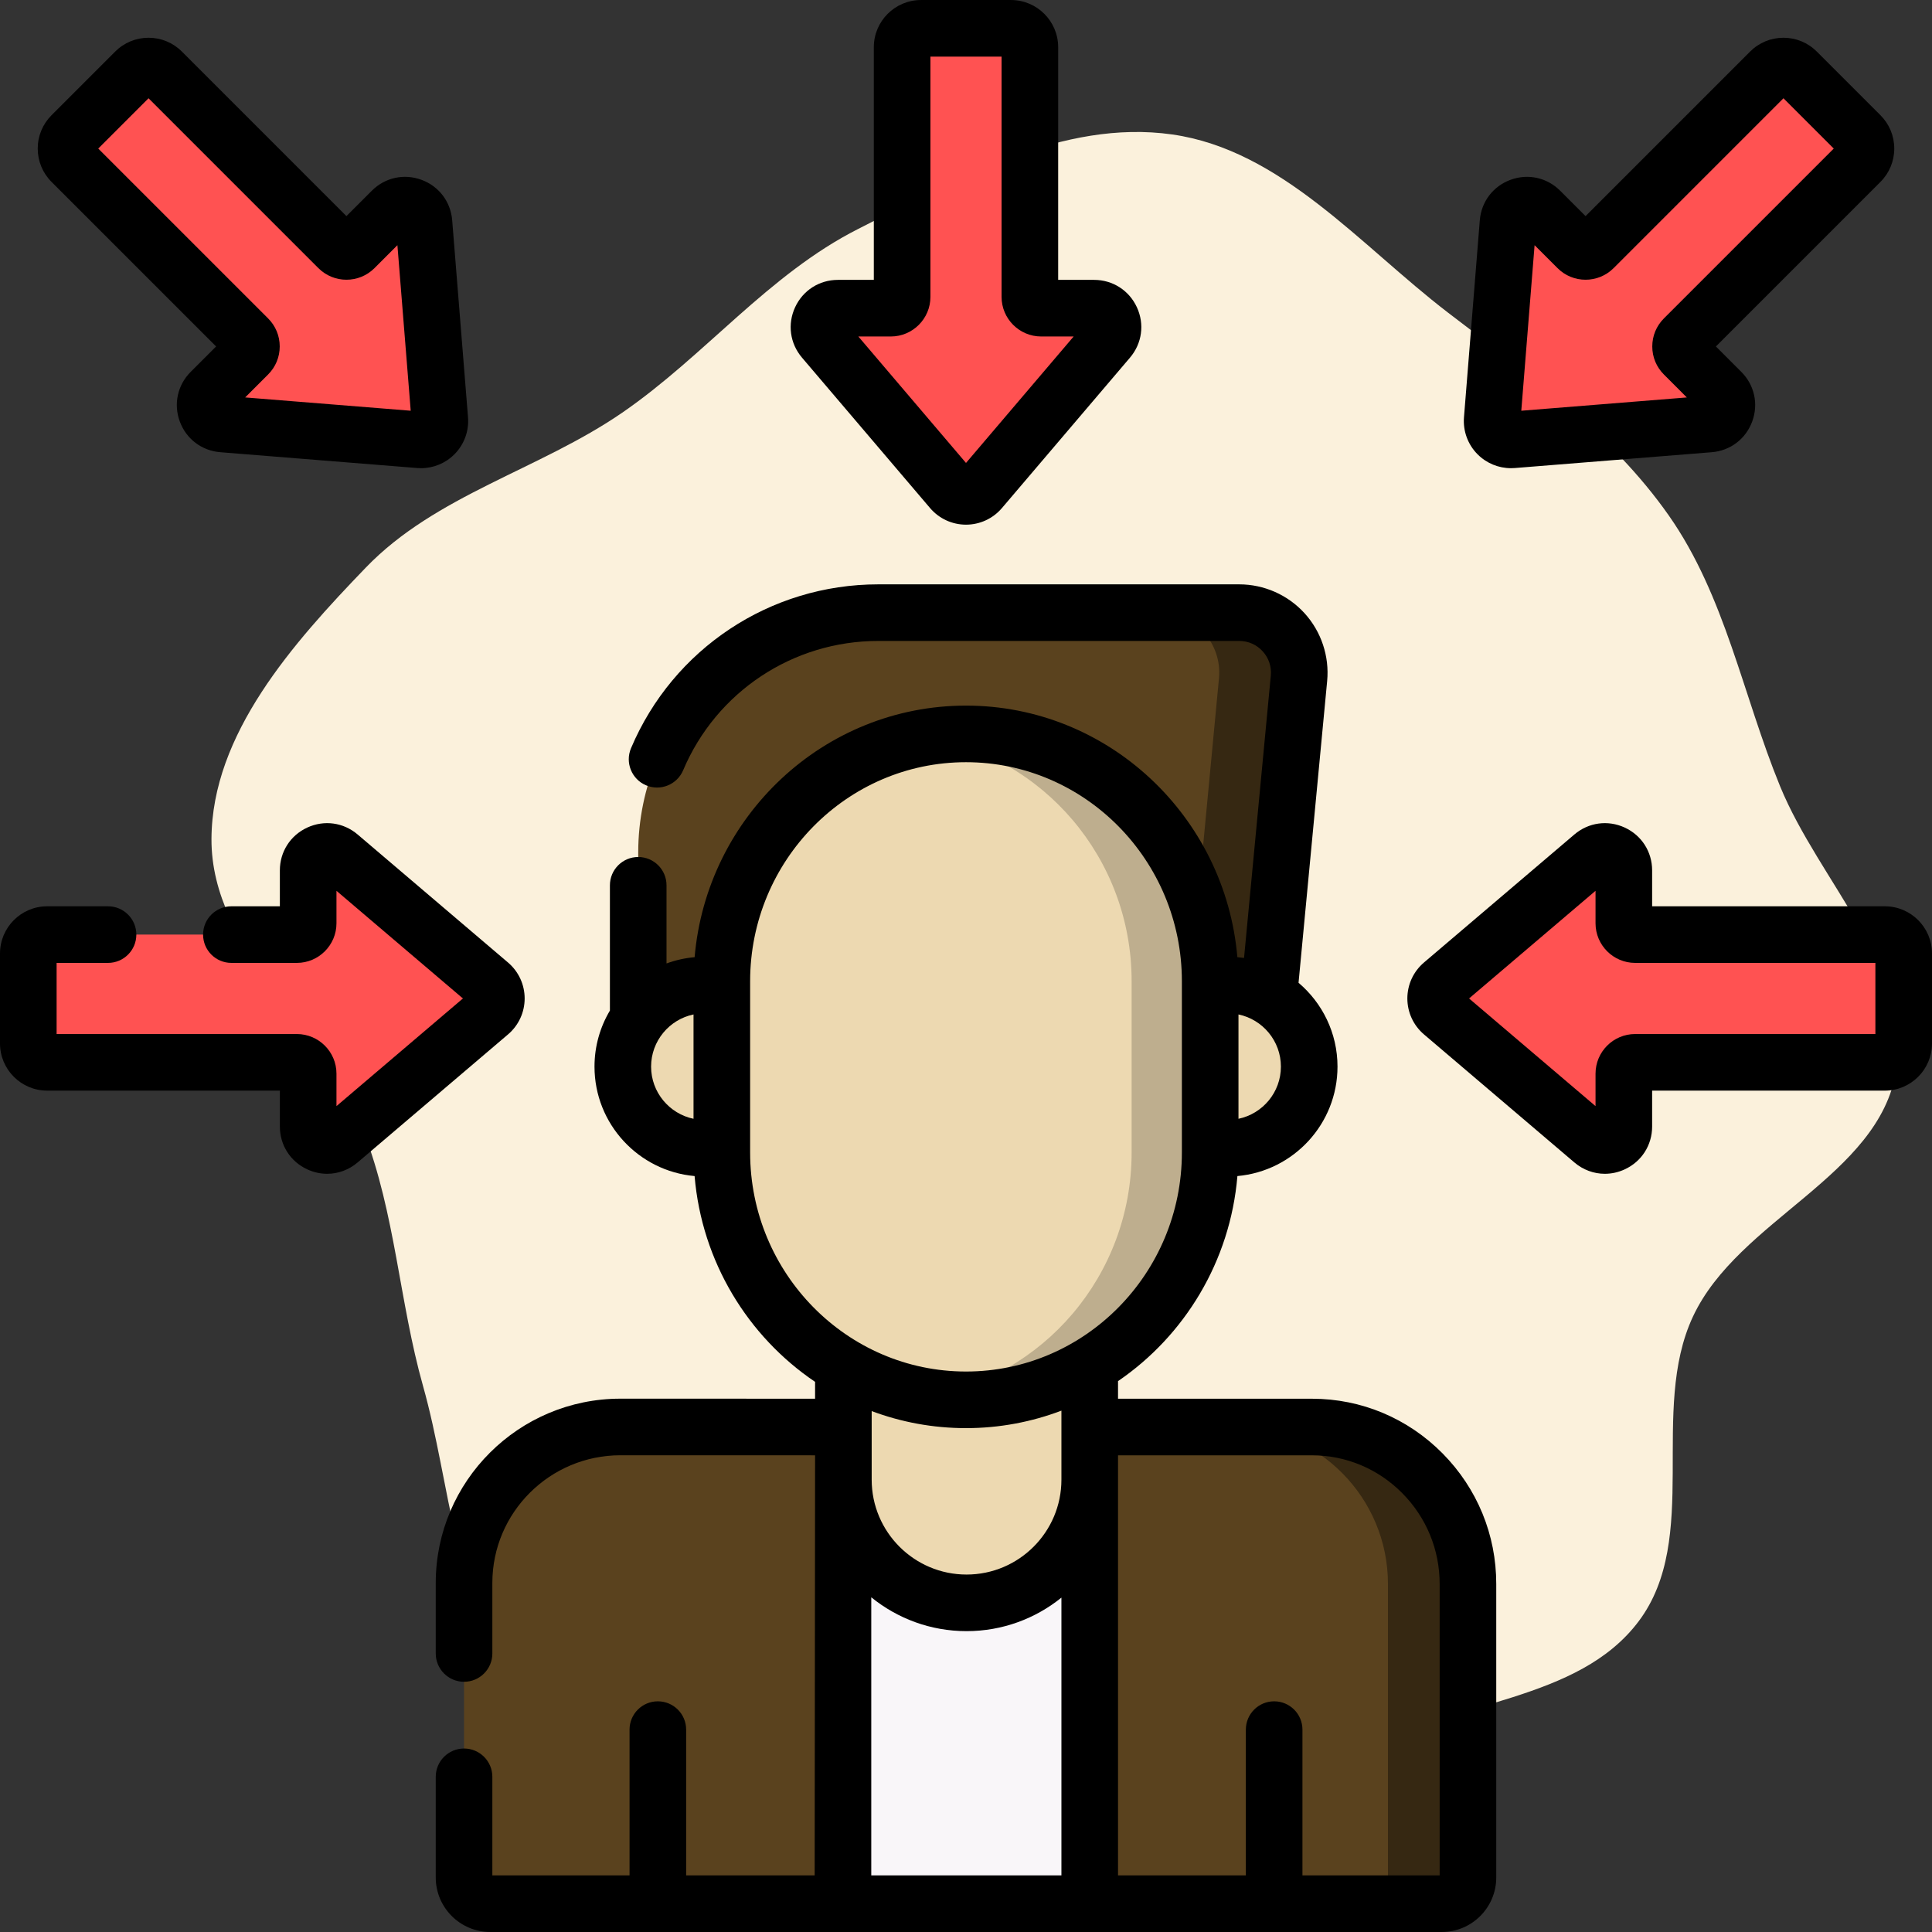 <svg width="187" height="187" viewBox="0 0 187 187" fill="none" xmlns="http://www.w3.org/2000/svg">
<rect x="0" y="0" width="187" height="187" fill="#333333" stroke="none"/>
<g clip-path="url(#clip0_71_150)">
<path fill-rule="evenodd" clip-rule="evenodd" d="M183.532 103.637C181.849 113.886 168.263 118.025 163.864 127.43C159.598 136.55 164.655 148.875 158.611 156.923C152.733 164.749 140.811 164.515 132.341 169.404C123.016 174.786 116.489 185.871 105.836 187.387C95.348 188.88 85.611 181.752 75.936 177.431C66.788 173.347 56.438 170.312 50.133 162.513C43.836 154.724 43.664 143.798 40.945 134.15C38.642 125.978 38.268 117.473 35.206 109.555C31.331 99.537 20.43 91.959 20.469 81.213C20.507 71.047 28.36 62.252 35.407 54.937C42.172 47.913 52.189 45.47 60.22 39.947C68.237 34.433 74.379 26.555 83.058 22.163C92.581 17.345 102.884 11.518 113.446 13.013C124.014 14.509 131.657 23.741 140.131 30.242C147.879 36.185 155.914 41.896 161.525 49.895C166.991 57.688 168.684 67.282 172.293 76.095C176.083 85.35 185.153 93.765 183.532 103.637Z" fill="#FBF1DC"/>
<path d="M93.765 145.94L81.632 138.121L60.075 138.114C51.735 138.104 44.926 144.856 44.916 153.195V181.723C44.916 183.123 46.05 184.257 47.449 184.257H60.935L63.674 180.385L66.413 184.257H81.591L93.554 180.385L105.475 184.257H120.587L123.326 180.385L126.065 184.257H138.776C140.175 184.257 141.31 183.123 141.31 181.723V153.32C141.32 144.98 134.568 138.132 126.229 138.121H105.475L93.765 145.94Z" fill="#5A421E"/>
<path d="M81.591 143.217H105.476V184.261H81.591V143.217Z" fill="#F9F6F9"/>
<path d="M127.004 138.121H119.26C127.6 138.132 134.351 144.98 134.341 153.32V181.723C134.341 183.123 133.206 184.257 131.807 184.257H139.551C140.95 184.257 142.085 183.123 142.085 181.723V153.32C142.095 144.98 135.343 138.132 127.004 138.121Z" fill="black" fill-opacity="0.4"/>
<path d="M121.685 100.14H61.774V82.528C61.774 69.698 72.175 59.297 85.005 59.297H119.173C122.597 59.297 125.278 62.244 124.955 65.653L121.685 100.14Z" fill="#5A421E"/>
<path d="M119.947 59.297H112.204C115.628 59.297 118.309 62.244 117.986 65.653L114.716 100.14H122.46L125.729 65.653C126.053 62.244 123.371 59.297 119.947 59.297Z" fill="black" fill-opacity="0.4"/>
<path d="M69.866 95.339H68.179C63.817 95.339 60.281 98.876 60.281 103.237C60.281 107.599 63.817 111.135 68.179 111.135H81.632L69.866 95.339Z" fill="#EDD9B1"/>
<path d="M105.476 143.217V115.749H81.632V143.217C81.632 149.801 86.97 155.139 93.554 155.139C100.138 155.139 105.476 149.801 105.476 143.217Z" fill="#EDD9B1"/>
<path d="M118.632 95.339H117.134L109.829 111.135H118.821C123.278 111.135 126.873 107.443 126.714 102.949C126.562 98.67 122.915 95.339 118.632 95.339Z" fill="#EDD9B1"/>
<path d="M99.682 28.732V4.565C99.682 3.557 98.865 2.739 97.856 2.739H89.145C88.136 2.739 87.318 3.557 87.318 4.565V28.732C87.318 29.337 86.828 29.828 86.223 29.828H81.104C79.546 29.828 78.704 31.652 79.713 32.838L92.11 47.4C92.839 48.256 94.162 48.256 94.891 47.4L107.287 32.838C108.297 31.652 107.454 29.828 105.897 29.828H100.778C100.172 29.828 99.682 29.337 99.682 28.732Z" fill="#FF5252"/>
<path d="M162.985 32.758L180.074 15.669C180.787 14.956 180.787 13.8 180.074 13.086L173.914 6.927C173.2 6.213 172.044 6.213 171.331 6.927L154.242 24.015C153.814 24.443 153.121 24.443 152.693 24.015L149.073 20.395C147.972 19.294 146.086 19.988 145.961 21.54L144.43 40.603C144.34 41.724 145.275 42.66 146.397 42.569L165.459 41.038C167.011 40.914 167.705 39.028 166.604 37.927L162.984 34.307C162.557 33.879 162.557 33.185 162.985 32.758Z" fill="#FF5252"/>
<path d="M158.268 102.822H182.435C183.443 102.822 184.261 102.004 184.261 100.996V92.285C184.261 91.276 183.443 90.459 182.435 90.459H158.268C157.663 90.459 157.172 89.968 157.172 89.363V84.244C157.172 82.686 155.348 81.844 154.162 82.853L139.6 95.25C138.744 95.979 138.744 97.302 139.6 98.031L154.162 110.427C155.348 111.437 157.172 110.594 157.172 109.037V103.918C157.172 103.313 157.663 102.822 158.268 102.822Z" fill="#FF5252"/>
<path d="M32.758 24.015L15.669 6.927C14.956 6.213 13.8 6.213 13.086 6.927L6.926 13.086C6.213 13.8 6.213 14.956 6.926 15.669L24.015 32.758C24.443 33.186 24.443 33.879 24.015 34.307L20.395 37.927C19.294 39.028 19.988 40.914 21.54 41.039L40.603 42.57C41.724 42.66 42.659 41.725 42.569 40.603L41.038 21.541C40.914 19.988 39.028 19.295 37.926 20.396L34.306 24.016C33.879 24.443 33.185 24.443 32.758 24.015Z" fill="#FF5252"/>
<path d="M28.732 90.459H4.565C3.557 90.459 2.739 91.276 2.739 92.285V100.996C2.739 102.005 3.557 102.822 4.565 102.822H28.732C29.337 102.822 29.828 103.313 29.828 103.918V109.037C29.828 110.594 31.652 111.437 32.838 110.427L47.4 98.031C48.256 97.302 48.256 95.979 47.4 95.25L32.838 82.853C31.652 81.844 29.828 82.686 29.828 84.243V89.363C29.828 89.968 29.337 90.459 28.732 90.459Z" fill="#FF5252"/>
<path d="M93.5 135.488C80.447 135.488 69.866 124.77 69.866 111.548V94.973C69.866 81.751 80.448 71.033 93.5 71.033C106.553 71.033 116.359 81.751 116.359 94.973V111.548C116.359 124.77 106.553 135.488 93.5 135.488Z" fill="#EDD9B1"/>
<path d="M93.5 71.033C92.206 71.033 90.937 71.14 89.699 71.343C100.945 73.185 109.532 83.062 109.532 94.974V111.548C109.532 123.459 100.945 133.337 89.699 135.179C90.937 135.382 92.206 135.489 93.5 135.489C106.552 135.489 117.134 124.77 117.134 111.548V94.974C117.134 81.751 106.553 71.033 93.5 71.033Z" fill="black" fill-opacity="0.2"/>
<path d="M90.024 49.178C90.893 50.198 92.16 50.783 93.5 50.783C94.84 50.783 96.107 50.198 96.977 49.177L109.373 34.615C110.54 33.244 110.796 31.376 110.041 29.741C109.286 28.106 107.698 27.09 105.896 27.09H102.421V4.567C102.421 2.05 100.373 0.002 97.855 0.002H89.144C86.626 0.002 84.578 2.05 84.578 4.567V27.09H81.103C79.302 27.09 77.714 28.106 76.958 29.741C76.203 31.377 76.459 33.244 77.626 34.615L90.024 49.178ZM86.222 32.569C88.337 32.569 90.057 30.849 90.057 28.734V5.48H96.943V28.734C96.943 30.849 98.663 32.569 100.778 32.569H103.92L93.5 44.809L83.08 32.569H86.222Z" fill="black"/>
<path d="M146.249 45.316C146.371 45.316 146.494 45.312 146.616 45.302L165.679 43.771C167.474 43.627 168.976 42.487 169.598 40.797C170.22 39.106 169.815 37.265 168.541 35.992L166.084 33.534L182.009 17.608C182.872 16.746 183.347 15.599 183.347 14.379C183.347 13.16 182.872 12.013 182.01 11.151L175.85 4.991C174.988 4.129 173.841 3.654 172.622 3.654C171.402 3.654 170.256 4.129 169.394 4.991L153.468 20.918L151.01 18.46C149.736 17.186 147.896 16.782 146.205 17.404C144.515 18.026 143.375 19.528 143.231 21.323L141.7 40.385C141.593 41.721 142.074 43.031 143.022 43.979C143.883 44.84 145.042 45.316 146.249 45.316ZM148.534 23.732L150.757 25.954C152.251 27.449 154.684 27.449 156.18 25.954L172.623 9.511L177.491 14.38L161.048 30.823C160.324 31.547 159.925 32.51 159.925 33.534C159.925 34.559 160.324 35.522 161.048 36.246L163.27 38.469L147.247 39.756L148.534 23.732Z" fill="black"/>
<path d="M182.435 87.721H159.911V84.246C159.911 82.444 158.896 80.856 157.26 80.101C155.625 79.346 153.757 79.602 152.386 80.769L137.824 93.165C136.804 94.034 136.219 95.302 136.219 96.642C136.219 97.982 136.804 99.249 137.824 100.118L152.386 112.515C153.236 113.238 154.275 113.612 155.332 113.612C155.982 113.612 156.638 113.471 157.26 113.183C158.895 112.428 159.911 110.84 159.911 109.039V105.563H182.435C184.952 105.563 187 103.515 187 100.998V92.287C187 89.769 184.952 87.721 182.435 87.721ZM181.521 100.085H158.268C156.153 100.085 154.433 101.805 154.433 103.92V107.062L142.192 96.642L154.433 86.222V89.365C154.433 91.48 156.153 93.2 158.268 93.2H181.521V100.085Z" fill="black"/>
<path d="M20.916 33.534L18.459 35.991C17.185 37.265 16.78 39.106 17.402 40.796C18.024 42.487 19.525 43.626 21.321 43.77L40.383 45.301C40.506 45.311 40.629 45.316 40.751 45.316C41.957 45.316 43.116 44.84 43.977 43.979C44.925 43.031 45.407 41.721 45.299 40.385L43.768 21.323C43.624 19.527 42.485 18.026 40.795 17.404C39.105 16.781 37.263 17.186 35.989 18.46L33.531 20.918L17.606 4.992C16.744 4.129 15.597 3.654 14.377 3.654C13.158 3.654 12.011 4.129 11.149 4.991L4.99 11.151C4.128 12.013 3.652 13.16 3.652 14.379C3.652 15.599 4.128 16.746 4.989 17.608L20.916 33.534ZM14.377 9.511L30.82 25.954L30.821 25.954C32.316 27.449 34.748 27.449 36.244 25.954L38.466 23.732L39.753 39.755L23.73 38.468L25.952 36.245C26.676 35.521 27.075 34.558 27.075 33.534C27.075 32.509 26.676 31.546 25.952 30.822L9.509 14.379L14.377 9.511Z" fill="black"/>
<path d="M50.782 96.642C50.782 95.302 50.196 94.035 49.175 93.166L34.614 80.769C33.242 79.602 31.374 79.346 29.74 80.101C28.104 80.856 27.088 82.444 27.088 84.246V87.721H22.395C20.882 87.721 19.656 88.948 19.656 90.46C19.656 91.973 20.882 93.2 22.395 93.2H28.732C30.847 93.2 32.567 91.48 32.567 89.365V86.222L44.807 96.642L32.567 107.062V103.92C32.567 101.805 30.847 100.085 28.732 100.085H5.479V93.2H10.457C11.971 93.2 13.197 91.973 13.197 90.46C13.197 88.948 11.971 87.721 10.457 87.721H4.565C2.048 87.721 0 89.769 0 92.287V100.998C0 103.515 2.048 105.563 4.565 105.563H27.089V109.039C27.089 110.84 28.104 112.428 29.74 113.183C30.362 113.471 31.018 113.612 31.667 113.612C32.724 113.612 33.764 113.238 34.613 112.515L49.175 100.119C50.196 99.25 50.782 97.983 50.782 96.642Z" fill="black"/>
<path d="M78.852 181.52H66.413V167.411C66.413 165.899 65.187 164.672 63.673 164.672C62.16 164.672 60.934 165.899 60.934 167.411V181.52H47.655V171.979C47.655 170.466 46.429 169.24 44.915 169.24C43.402 169.24 42.176 170.466 42.176 171.979V181.725C42.176 184.633 44.542 186.999 47.449 186.999H139.551C142.458 186.999 144.823 184.633 144.823 181.725V153.325C144.83 148.559 142.982 144.065 139.622 140.671C136.251 137.268 131.771 135.39 127.004 135.384H108.215V133.68C114.655 129.283 119.075 122.087 119.77 113.832C125.192 113.35 129.458 108.784 129.458 103.239C129.458 99.989 127.992 97.077 125.687 95.124L128.457 65.913C128.683 63.523 127.886 61.132 126.27 59.356C124.654 57.579 122.349 56.56 119.948 56.56H85.005C74.544 56.56 65.152 62.786 61.076 72.421C60.487 73.814 61.139 75.421 62.532 76.011C63.925 76.6 65.532 75.948 66.122 74.555C69.338 66.951 76.75 62.038 85.004 62.038H119.947C120.822 62.038 121.628 62.395 122.217 63.042C122.806 63.689 123.085 64.526 123.002 65.396L120.412 92.721C120.199 92.689 119.983 92.665 119.766 92.646C118.595 79.022 107.266 68.296 93.5 68.296C79.734 68.296 68.404 79.022 67.233 92.646C66.286 92.73 65.373 92.937 64.513 93.254V85.689C64.513 84.177 63.287 82.95 61.773 82.95C60.26 82.95 59.034 84.177 59.034 85.689V97.814C58.088 99.404 57.542 101.259 57.542 103.239C57.542 108.785 61.808 113.35 67.23 113.832C67.929 122.133 72.395 129.361 78.892 133.75V135.382L60.077 135.378C60.07 135.378 60.062 135.378 60.054 135.378C50.207 135.378 42.189 143.365 42.176 153.198V160.042C42.176 161.554 43.402 162.781 44.915 162.781C46.429 162.781 47.655 161.554 47.655 160.042V153.201C47.663 146.39 53.224 140.856 60.057 140.856H60.073L78.892 140.861L78.852 181.52ZM84.371 136.58C87.217 137.646 90.293 138.23 93.5 138.23C96.749 138.23 99.86 137.629 102.736 136.537V143.219C102.736 148.282 98.617 152.402 93.554 152.402C88.49 152.402 84.371 148.283 84.371 143.219L84.371 136.58ZM119.873 108.289V98.189C122.215 98.676 123.98 100.755 123.98 103.239C123.98 105.723 122.215 107.802 119.873 108.289ZM63.02 103.239C63.02 100.755 64.786 98.676 67.127 98.189V108.289C64.786 107.802 63.02 105.723 63.02 103.239ZM72.606 111.55V94.975C72.606 83.285 81.979 73.774 93.5 73.774C105.021 73.774 114.395 83.284 114.395 94.975V111.55C114.395 123.24 105.021 132.751 93.5 132.751C81.979 132.751 72.606 123.24 72.606 111.55ZM84.331 154.604C86.852 156.65 90.061 157.88 93.554 157.88C97.027 157.88 100.221 156.663 102.736 154.636V181.52H84.331V154.604ZM108.215 140.862H127C130.294 140.867 133.394 142.168 135.729 144.527C138.065 146.886 139.349 150.008 139.345 153.321V181.52H126.065V167.411C126.065 165.899 124.839 164.672 123.326 164.672C121.813 164.672 120.587 165.899 120.587 167.411V181.52H108.215V140.862Z" fill="black"/>
</g>
<defs>
<clipPath id="clip0_71_150">
<rect width="187" height="187" fill="white"/>
</clipPath>
</defs>
</svg>
